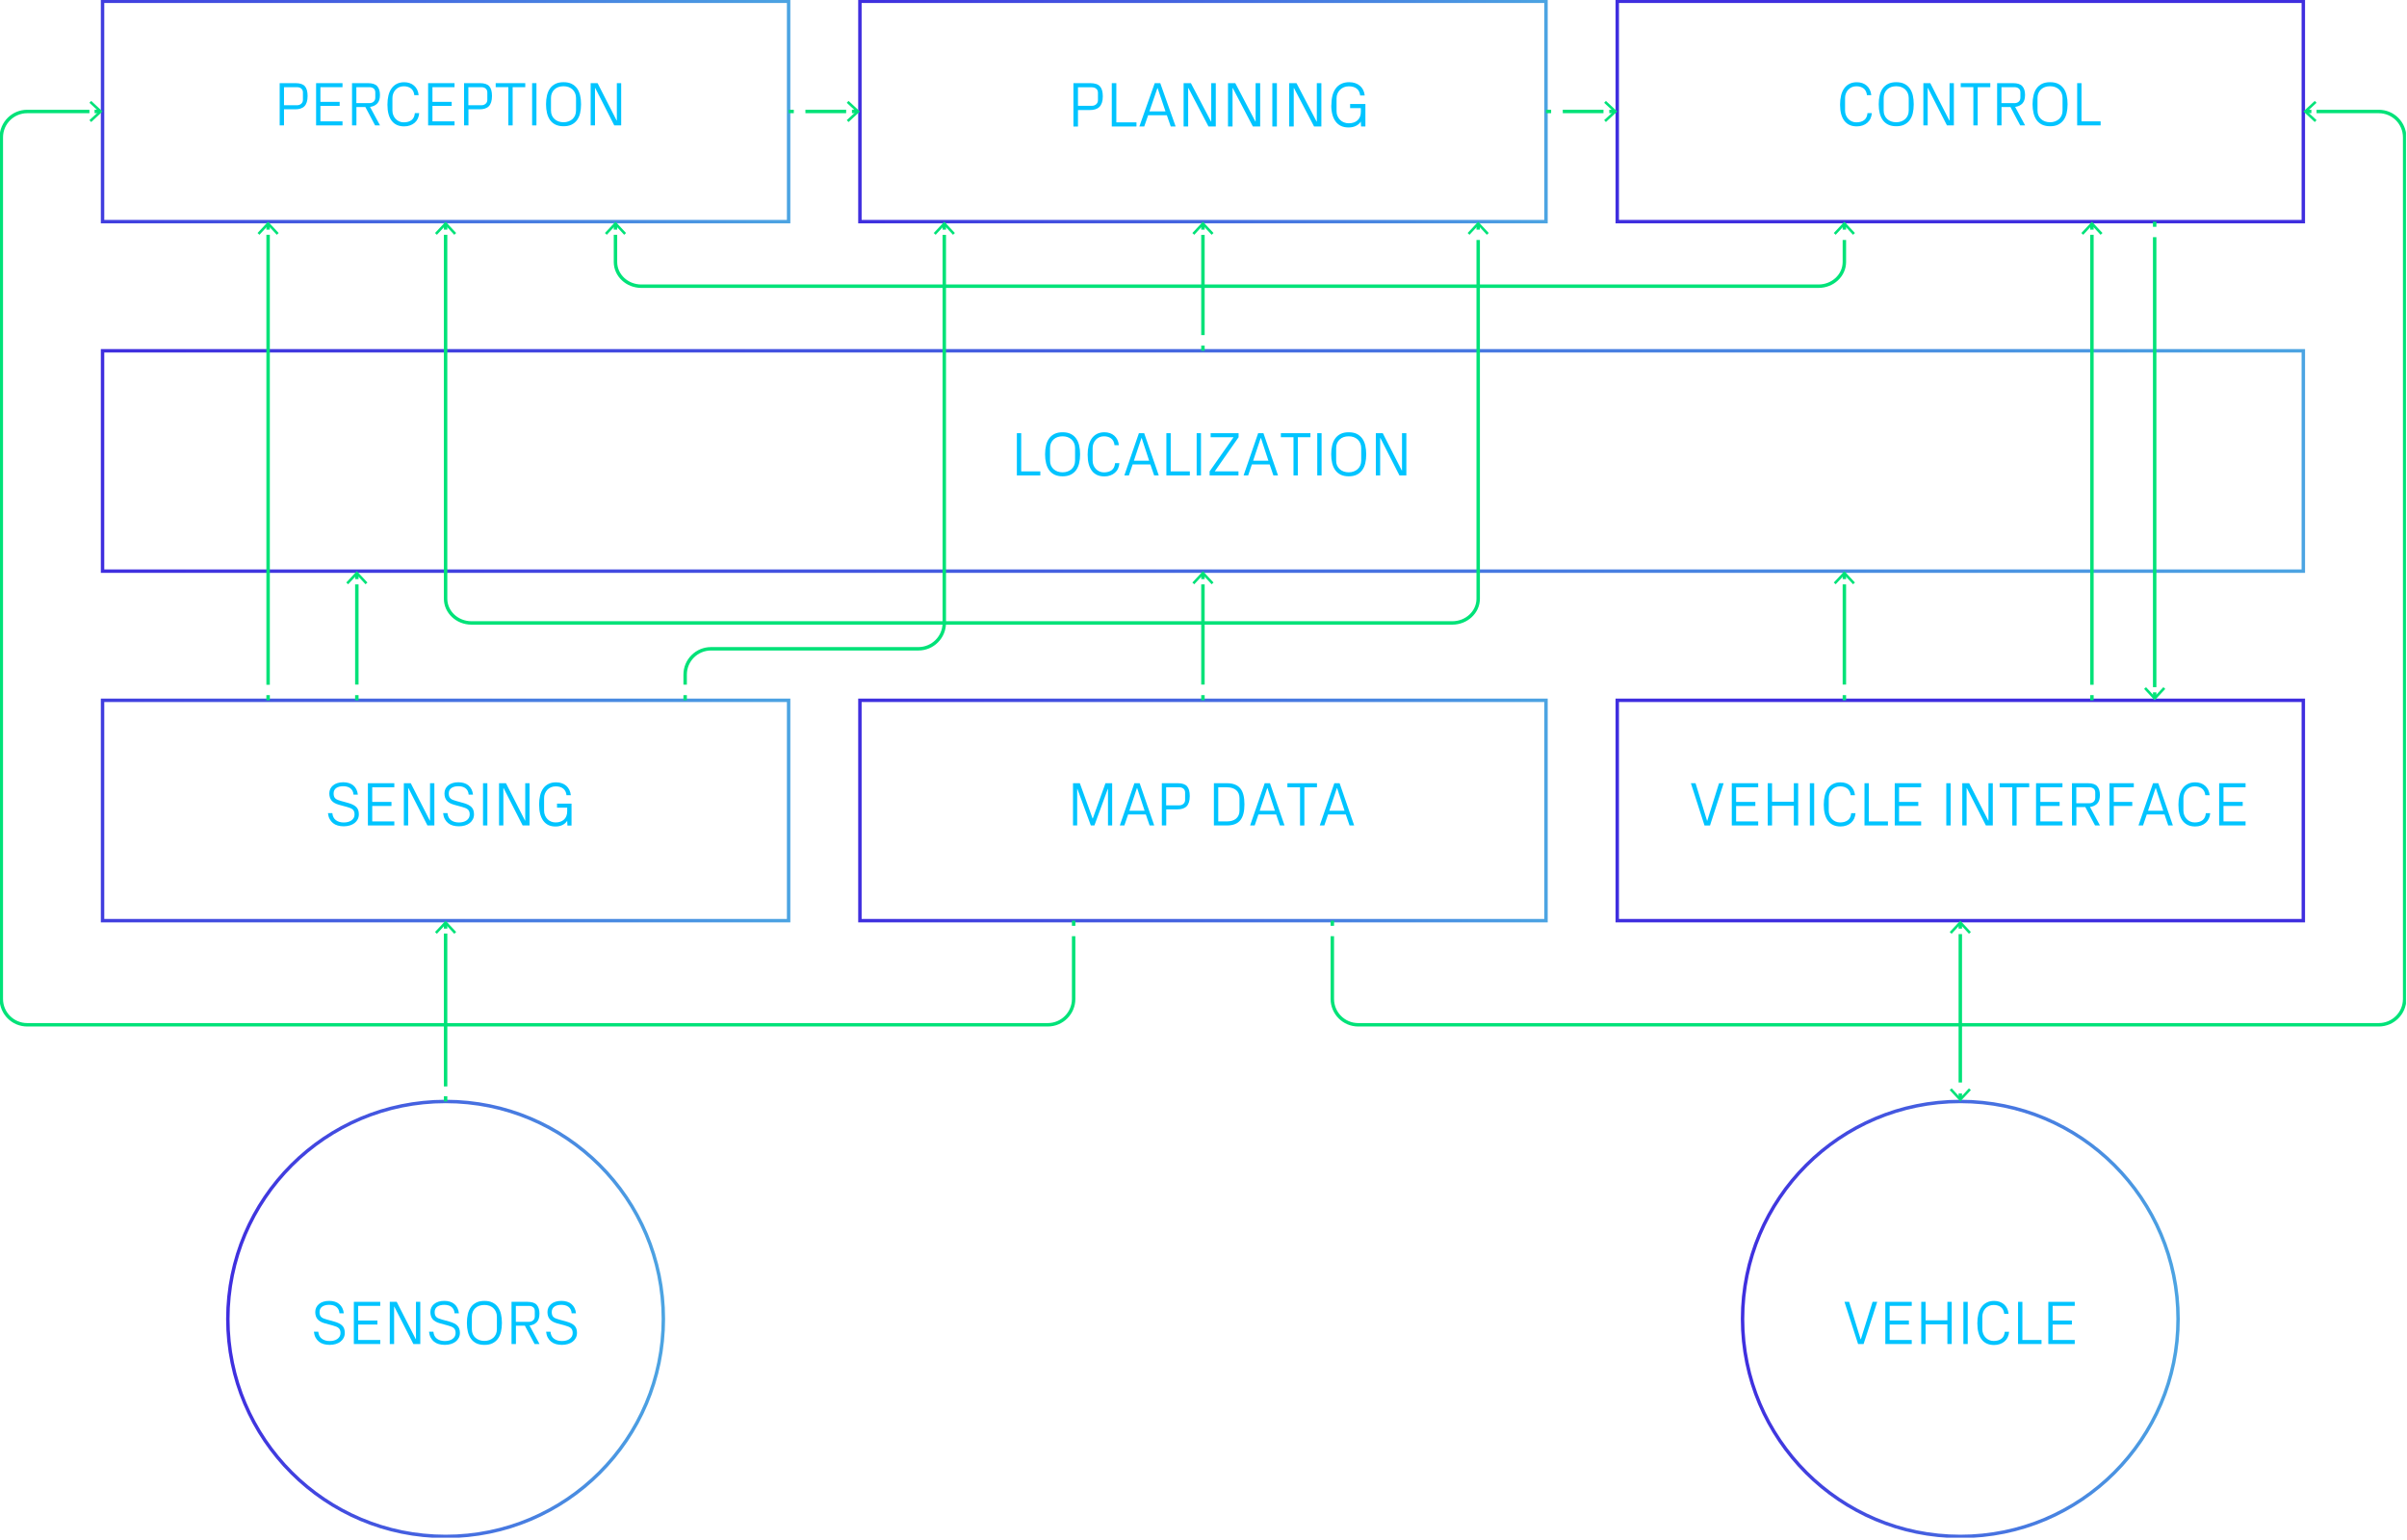 <?xml version="1.0" encoding="UTF-8"?>
<svg xmlns="http://www.w3.org/2000/svg" width="553" height="354" viewBox="0 0 553 354" fill="none">
  <g clip-path="url(#clip0_2463_3996)">
    <path d="M529.181 80.618H23.56V131.261H529.181V80.618Z" stroke="url(#paint0_linear_2463_3996)" stroke-width="0.79" stroke-miterlimit="10"></path>
    <path d="M529.181 160.943H371.56V211.585H529.181V160.943Z" stroke="url(#paint1_linear_2463_3996)" stroke-width="0.79" stroke-miterlimit="10"></path>
    <path d="M355.185 160.943H197.563V211.585H355.185V160.943Z" stroke="url(#paint2_linear_2463_3996)" stroke-width="0.79" stroke-miterlimit="10"></path>
    <path d="M181.181 160.943H23.56V211.585H181.181V160.943Z" stroke="url(#paint3_linear_2463_3996)" stroke-width="0.79" stroke-miterlimit="10"></path>
    <path d="M529.181 0.294H371.56V50.936H529.181V0.294Z" stroke="url(#paint4_linear_2463_3996)" stroke-width="0.79" stroke-miterlimit="10"></path>
    <path d="M355.185 0.294H197.563V50.936H355.185V0.294Z" stroke="url(#paint5_linear_2463_3996)" stroke-width="0.79" stroke-miterlimit="10"></path>
    <path d="M181.181 0.294H23.56V50.936H181.181V0.294Z" stroke="url(#paint6_linear_2463_3996)" stroke-width="0.79" stroke-miterlimit="10"></path>
    <path d="M72.127 306.054H73.123C73.198 306.785 73.469 307.327 73.952 307.674C74.434 308.02 75.022 308.193 75.739 308.193C76.093 308.193 76.417 308.156 76.726 308.073C77.035 307.99 77.299 307.87 77.518 307.711C77.737 307.553 77.91 307.365 78.038 307.131C78.166 306.898 78.227 306.642 78.227 306.356C78.227 306.085 78.189 305.851 78.114 305.663C78.038 305.474 77.925 305.316 77.782 305.196C77.638 305.075 77.458 304.97 77.254 304.887C77.05 304.804 76.817 304.729 76.56 304.654L74.638 304.126C73.861 303.908 73.296 303.592 72.949 303.17C72.602 302.748 72.429 302.198 72.429 301.513C72.429 301.151 72.504 300.812 72.648 300.504C72.791 300.187 73.01 299.924 73.281 299.69C73.552 299.457 73.891 299.283 74.291 299.155C74.691 299.027 75.135 298.967 75.633 298.967C76.1 298.967 76.523 299.027 76.915 299.148C77.307 299.268 77.646 299.442 77.94 299.69C78.227 299.931 78.468 300.232 78.641 300.586C78.815 300.94 78.935 301.355 78.988 301.814H77.993C77.963 301.46 77.88 301.159 77.744 300.91C77.608 300.662 77.427 300.458 77.216 300.308C77.005 300.157 76.756 300.044 76.485 299.976C76.214 299.909 75.927 299.871 75.633 299.871C74.962 299.871 74.419 300.014 74.02 300.293C73.62 300.579 73.417 300.993 73.417 301.543C73.417 301.837 73.454 302.085 73.537 302.274C73.62 302.462 73.733 302.62 73.884 302.74C74.035 302.861 74.216 302.959 74.427 303.034C74.638 303.11 74.879 303.192 75.143 303.268L76.749 303.712C77.601 303.946 78.227 304.254 78.619 304.646C79.018 305.038 79.214 305.595 79.214 306.31C79.214 306.74 79.124 307.124 78.95 307.463C78.777 307.802 78.536 308.095 78.234 308.329C77.933 308.562 77.563 308.751 77.133 308.879C76.704 309.007 76.244 309.075 75.754 309.075C75.264 309.075 74.781 309.014 74.367 308.894C73.944 308.773 73.582 308.593 73.266 308.336C72.949 308.08 72.693 307.764 72.497 307.387C72.293 307.011 72.173 306.559 72.112 306.032L72.127 306.054Z" fill="#00C4FF"></path>
    <path d="M81.295 308.879V299.186H87.364V300.112H82.29V303.479H86.708V304.405H82.29V307.952H87.364V308.879H81.295Z" fill="#00C4FF"></path>
    <path d="M89.551 308.879V299.186H91.141L95.514 307.749H95.567V299.186H96.562V308.879H94.971L90.599 300.3H90.546V308.879H89.551Z" fill="#00C4FF"></path>
    <path d="M98.575 306.054H99.57C99.645 306.785 99.917 307.327 100.399 307.674C100.882 308.02 101.47 308.193 102.186 308.193C102.54 308.193 102.864 308.156 103.174 308.073C103.483 307.99 103.747 307.87 103.965 307.711C104.184 307.553 104.357 307.365 104.485 307.131C104.614 306.898 104.674 306.642 104.674 306.356C104.674 306.085 104.636 305.851 104.561 305.663C104.485 305.474 104.372 305.316 104.229 305.196C104.086 305.075 103.905 304.97 103.701 304.887C103.498 304.804 103.264 304.729 103.008 304.654L101.085 304.126C100.309 303.908 99.743 303.592 99.396 303.17C99.05 302.748 98.876 302.198 98.876 301.513C98.876 301.151 98.952 300.812 99.095 300.504C99.238 300.187 99.457 299.924 99.728 299.69C100 299.457 100.339 299.283 100.738 299.155C101.138 299.027 101.583 298.967 102.08 298.967C102.548 298.967 102.97 299.027 103.362 299.148C103.754 299.268 104.093 299.442 104.387 299.69C104.674 299.931 104.915 300.232 105.088 300.586C105.262 300.94 105.383 301.355 105.435 301.814H104.44C104.41 301.46 104.327 301.159 104.191 300.91C104.056 300.662 103.875 300.458 103.664 300.308C103.452 300.157 103.204 300.044 102.932 299.976C102.661 299.909 102.374 299.871 102.08 299.871C101.409 299.871 100.867 300.014 100.467 300.293C100.067 300.579 99.864 300.993 99.864 301.543C99.864 301.837 99.901 302.085 99.984 302.274C100.067 302.462 100.18 302.62 100.331 302.74C100.482 302.861 100.663 302.959 100.874 303.034C101.085 303.11 101.326 303.192 101.59 303.268L103.196 303.712C104.048 303.946 104.674 304.254 105.066 304.646C105.465 305.038 105.661 305.595 105.661 306.31C105.661 306.74 105.571 307.124 105.398 307.463C105.224 307.802 104.983 308.095 104.681 308.329C104.38 308.562 104.01 308.751 103.581 308.879C103.151 309.007 102.691 309.075 102.201 309.075C101.711 309.075 101.228 309.014 100.814 308.894C100.392 308.773 100.03 308.593 99.713 308.336C99.396 308.08 99.14 307.764 98.944 307.387C98.74 307.011 98.62 306.559 98.56 306.032L98.575 306.054Z" fill="#00C4FF"></path>
    <path d="M107.268 304.036C107.268 303.283 107.343 302.597 107.494 301.98C107.645 301.362 107.878 300.827 108.202 300.383C108.527 299.939 108.941 299.592 109.446 299.344C109.952 299.095 110.57 298.975 111.293 298.975C112.017 298.975 112.635 299.095 113.141 299.344C113.646 299.592 114.06 299.939 114.385 300.383C114.709 300.827 114.942 301.362 115.093 301.98C115.236 302.597 115.312 303.283 115.312 304.036C115.312 304.789 115.236 305.474 115.093 306.085C114.95 306.702 114.709 307.229 114.385 307.674C114.06 308.118 113.646 308.465 113.133 308.713C112.628 308.962 112.01 309.082 111.293 309.082C110.577 309.082 109.952 308.954 109.446 308.713C108.941 308.465 108.519 308.118 108.202 307.674C107.886 307.229 107.645 306.695 107.494 306.077C107.343 305.459 107.268 304.774 107.268 304.028V304.036ZM108.406 305.474C108.406 305.889 108.474 306.265 108.617 306.589C108.76 306.913 108.956 307.199 109.22 307.433C109.477 307.666 109.786 307.847 110.132 307.975C110.487 308.103 110.871 308.163 111.286 308.163C111.701 308.163 112.078 308.103 112.424 307.975C112.771 307.847 113.08 307.674 113.337 307.44C113.593 307.207 113.796 306.928 113.94 306.597C114.083 306.265 114.158 305.889 114.158 305.474V302.597C114.158 302.191 114.083 301.822 113.94 301.483C113.796 301.151 113.593 300.865 113.337 300.624C113.08 300.391 112.771 300.21 112.424 300.082C112.07 299.961 111.693 299.901 111.286 299.901C110.879 299.901 110.479 299.961 110.132 300.082C109.786 300.202 109.477 300.383 109.22 300.624C108.964 300.858 108.76 301.144 108.617 301.483C108.474 301.814 108.406 302.191 108.406 302.597V305.474Z" fill="#00C4FF"></path>
    <path d="M117.521 308.879V299.186H121.185C122.195 299.186 122.903 299.419 123.318 299.894C123.733 300.368 123.936 301.031 123.936 301.897C123.936 302.763 123.733 303.418 123.326 303.848C122.919 304.277 122.361 304.541 121.659 304.638L123.951 308.879H122.821L120.581 304.661H118.531V308.879H117.536H117.521ZM118.516 303.78H121.509C121.908 303.78 122.232 303.667 122.489 303.441C122.745 303.215 122.866 302.899 122.866 302.499V301.325C122.866 300.925 122.738 300.624 122.489 300.421C122.232 300.217 121.908 300.119 121.509 300.119H118.516V303.787V303.78Z" fill="#00C4FF"></path>
    <path d="M125.474 306.054H126.469C126.545 306.785 126.816 307.327 127.299 307.674C127.781 308.02 128.369 308.193 129.085 308.193C129.44 308.193 129.764 308.156 130.073 308.073C130.382 307.99 130.646 307.87 130.865 307.711C131.083 307.553 131.257 307.365 131.385 307.131C131.513 306.898 131.573 306.642 131.573 306.356C131.573 306.085 131.536 305.851 131.46 305.663C131.385 305.474 131.272 305.316 131.128 305.196C130.985 305.075 130.804 304.97 130.601 304.887C130.397 304.804 130.163 304.729 129.907 304.654L127.985 304.126C127.208 303.908 126.643 303.592 126.296 303.17C125.949 302.748 125.776 302.198 125.776 301.513C125.776 301.151 125.851 300.812 125.994 300.504C126.138 300.187 126.356 299.924 126.628 299.69C126.899 299.457 127.238 299.283 127.638 299.155C128.037 299.027 128.482 298.967 128.98 298.967C129.447 298.967 129.869 299.027 130.261 299.148C130.653 299.268 130.993 299.442 131.287 299.69C131.573 299.931 131.814 300.232 131.988 300.586C132.161 300.94 132.282 301.355 132.335 301.814H131.34C131.309 301.46 131.226 301.159 131.091 300.91C130.955 300.662 130.774 300.458 130.563 300.308C130.352 300.157 130.103 300.044 129.832 299.976C129.56 299.909 129.274 299.871 128.98 299.871C128.309 299.871 127.766 300.014 127.366 300.293C126.967 300.579 126.763 300.993 126.763 301.543C126.763 301.837 126.801 302.085 126.884 302.274C126.967 302.462 127.08 302.62 127.231 302.74C127.381 302.861 127.562 302.959 127.773 303.034C127.985 303.11 128.226 303.192 128.49 303.268L130.096 303.712C130.947 303.946 131.573 304.254 131.965 304.646C132.365 305.038 132.561 305.595 132.561 306.31C132.561 306.74 132.47 307.124 132.297 307.463C132.124 307.802 131.882 308.095 131.581 308.329C131.279 308.562 130.91 308.751 130.48 308.879C130.05 309.007 129.59 309.075 129.1 309.075C128.61 309.075 128.128 309.014 127.713 308.894C127.291 308.773 126.929 308.593 126.612 308.336C126.296 308.08 126.039 307.764 125.843 307.387C125.64 307.011 125.519 306.559 125.459 306.032L125.474 306.054Z" fill="#00C4FF"></path>
    <path d="M102.375 353.097C130.005 353.097 152.404 330.72 152.404 303.117C152.404 275.514 130.005 253.137 102.375 253.137C74.744 253.137 52.345 275.514 52.345 303.117C52.345 330.72 74.744 353.097 102.375 353.097Z" stroke="url(#paint7_linear_2463_3996)" stroke-width="0.79" stroke-miterlimit="10"></path>
    <path d="M423.769 299.186H424.832L427.463 307.764H427.531L430.223 299.186H431.286L428.157 308.879H426.89L423.762 299.186H423.769Z" fill="#00C4FF"></path>
    <path d="M433.148 308.879V299.186H439.217V300.112H434.144V303.479H438.562V304.405H434.144V307.952H439.217V308.879H433.148Z" fill="#00C4FF"></path>
    <path d="M441.403 308.879V299.186H442.398V303.433H447.405V299.186H448.4V308.879H447.405V304.367H442.398V308.879H441.403Z" fill="#00C4FF"></path>
    <path d="M451.084 308.879V299.186H452.079V308.879H451.084Z" fill="#00C4FF"></path>
    <path d="M454.288 304.119C454.288 303.358 454.363 302.665 454.514 302.033C454.665 301.4 454.899 300.858 455.223 300.406C455.54 299.954 455.939 299.6 456.429 299.351C456.919 299.103 457.485 298.975 458.141 298.975C458.585 298.975 459 299.042 459.385 299.17C459.769 299.299 460.108 299.494 460.402 299.75C460.696 300.006 460.938 300.315 461.119 300.684C461.299 301.046 461.413 301.468 461.458 301.935H460.463C460.425 301.581 460.334 301.272 460.199 301.016C460.063 300.752 459.882 300.541 459.671 300.383C459.46 300.225 459.211 300.104 458.94 300.022C458.661 299.939 458.367 299.901 458.043 299.901C457.651 299.901 457.296 299.969 456.98 300.112C456.663 300.255 456.391 300.443 456.158 300.692C455.932 300.933 455.751 301.219 455.623 301.558C455.494 301.889 455.434 302.243 455.434 302.612V305.459C455.434 305.851 455.502 306.213 455.638 306.544C455.773 306.875 455.962 307.169 456.195 307.41C456.429 307.651 456.701 307.839 457.017 307.975C457.334 308.111 457.666 308.178 458.02 308.178C458.759 308.178 459.362 308.013 459.807 307.674C460.259 307.342 460.515 306.8 460.591 306.062H461.586C461.548 306.514 461.443 306.936 461.269 307.312C461.096 307.689 460.855 308.005 460.553 308.269C460.252 308.532 459.897 308.736 459.49 308.879C459.083 309.029 458.631 309.105 458.141 309.105C456.889 309.105 455.932 308.683 455.276 307.832C454.62 306.981 454.288 305.753 454.288 304.126V304.119Z" fill="#00C4FF"></path>
    <path d="M463.644 308.879V299.186H464.639V307.952H469.034V308.879H463.644Z" fill="#00C4FF"></path>
    <path d="M470.595 308.879V299.186H476.664V300.112H471.59V303.479H476.008V304.405H471.59V307.952H476.664V308.879H470.595Z" fill="#00C4FF"></path>
    <path d="M450.375 353.097C478.005 353.097 500.404 330.72 500.404 303.117C500.404 275.514 478.005 253.137 450.375 253.137C422.744 253.137 400.345 275.514 400.345 303.117C400.345 330.72 422.744 353.097 450.375 353.097Z" stroke="url(#paint8_linear_2463_3996)" stroke-width="0.79" stroke-miterlimit="10"></path>
    <path d="M102.375 253.13V251.947" stroke="#00E278" stroke-width="0.79" stroke-miterlimit="10"></path>
    <path d="M102.375 249.68V214.545" stroke="#00E278" stroke-width="0.79" stroke-miterlimit="10"></path>
    <path d="M102.375 213.416V212.226" stroke="#00E278" stroke-width="0.79" stroke-miterlimit="10"></path>
    <path d="M104.802 214.191L104.365 214.598L102.375 212.452L100.377 214.598L99.939 214.191L102.375 211.585L104.802 214.191Z" fill="#00E278"></path>
    <path d="M450.375 252.49V251.3" stroke="#00E278" stroke-width="0.79" stroke-miterlimit="10"></path>
    <path d="M450.375 248.777V214.673" stroke="#00E278" stroke-width="0.79" stroke-miterlimit="10"></path>
    <path d="M450.375 213.416V212.226" stroke="#00E278" stroke-width="0.79" stroke-miterlimit="10"></path>
    <path d="M452.802 250.524L452.365 250.117L450.375 252.264L448.377 250.117L447.939 250.524L450.375 253.13L452.802 250.524Z" fill="#00E278"></path>
    <path d="M452.802 214.191L452.365 214.598L450.375 212.452L448.377 214.598L447.939 214.191L450.375 211.585L452.802 214.191Z" fill="#00E278"></path>
    <path d="M61.596 160.943V159.753" stroke="#00E278" stroke-width="0.79" stroke-miterlimit="10"></path>
    <path d="M61.596 157.373V53.956" stroke="#00E278" stroke-width="0.79" stroke-miterlimit="10"></path>
    <path d="M61.596 52.774V51.584" stroke="#00E278" stroke-width="0.79" stroke-miterlimit="10"></path>
    <path d="M64.023 53.55L63.593 53.956L61.596 51.81L59.605 53.956L59.168 53.55L61.596 50.944L64.023 53.55Z" fill="#00E278"></path>
    <path d="M181.182 25.615H182.373" stroke="#00E278" stroke-width="0.79" stroke-miterlimit="10"></path>
    <path d="M185.042 25.615H194.398" stroke="#00E278" stroke-width="0.79" stroke-miterlimit="10"></path>
    <path d="M195.732 25.615H196.916" stroke="#00E278" stroke-width="0.79" stroke-miterlimit="10"></path>
    <path d="M194.948 28.048L194.541 27.611L196.69 25.622L194.541 23.627L194.948 23.19L197.564 25.622L194.948 28.048Z" fill="#00E278"></path>
    <path d="M355.178 25.615H356.369" stroke="#00E278" stroke-width="0.79" stroke-miterlimit="10"></path>
    <path d="M359.045 25.615H368.393" stroke="#00E278" stroke-width="0.79" stroke-miterlimit="10"></path>
    <path d="M369.729 25.615H370.92" stroke="#00E278" stroke-width="0.79" stroke-miterlimit="10"></path>
    <path d="M368.952 28.048L368.545 27.611L370.694 25.622L368.545 23.627L368.952 23.19L371.561 25.622L368.952 28.048Z" fill="#00E278"></path>
    <path d="M276.371 80.618V79.428" stroke="#00E278" stroke-width="0.79" stroke-miterlimit="10"></path>
    <path d="M276.371 77.011V53.979" stroke="#00E278" stroke-width="0.79" stroke-miterlimit="10"></path>
    <path d="M276.371 52.774V51.584" stroke="#00E278" stroke-width="0.79" stroke-miterlimit="10"></path>
    <path d="M278.799 53.55L278.369 53.956L276.371 51.81L274.381 53.956L273.943 53.55L276.371 50.944L278.799 53.55Z" fill="#00E278"></path>
    <path d="M276.371 160.943V159.753" stroke="#00E278" stroke-width="0.79" stroke-miterlimit="10"></path>
    <path d="M276.371 157.328V134.304" stroke="#00E278" stroke-width="0.79" stroke-miterlimit="10"></path>
    <path d="M276.371 133.091V131.909" stroke="#00E278" stroke-width="0.79" stroke-miterlimit="10"></path>
    <path d="M278.799 133.874L278.369 134.274L276.371 132.135L274.381 134.274L273.943 133.874L276.371 131.261L278.799 133.874Z" fill="#00E278"></path>
    <path d="M81.981 160.943V159.753" stroke="#00E278" stroke-width="0.79" stroke-miterlimit="10"></path>
    <path d="M81.981 157.328V134.304" stroke="#00E278" stroke-width="0.79" stroke-miterlimit="10"></path>
    <path d="M81.981 133.091V131.909" stroke="#00E278" stroke-width="0.79" stroke-miterlimit="10"></path>
    <path d="M84.416 133.874L83.979 134.274L81.981 132.135L79.991 134.274L79.554 133.874L81.981 131.261L84.416 133.874Z" fill="#00E278"></path>
    <path d="M423.738 160.943V159.753" stroke="#00E278" stroke-width="0.79" stroke-miterlimit="10"></path>
    <path d="M423.738 157.328V134.304" stroke="#00E278" stroke-width="0.79" stroke-miterlimit="10"></path>
    <path d="M423.738 133.091V131.909" stroke="#00E278" stroke-width="0.79" stroke-miterlimit="10"></path>
    <path d="M426.166 133.874L425.736 134.274L423.738 132.135L421.74 134.274L421.311 133.874L423.738 131.261L426.166 133.874Z" fill="#00E278"></path>
    <path d="M480.614 160.943V159.753" stroke="#00E278" stroke-width="0.79" stroke-miterlimit="10"></path>
    <path d="M480.614 157.373V53.956" stroke="#00E278" stroke-width="0.79" stroke-miterlimit="10"></path>
    <path d="M480.614 52.774V51.584" stroke="#00E278" stroke-width="0.79" stroke-miterlimit="10"></path>
    <path d="M483.041 53.55L482.604 53.956L480.614 51.81L478.616 53.956L478.179 53.55L480.614 50.944L483.041 53.55Z" fill="#00E278"></path>
    <path d="M495.029 50.944V52.126" stroke="#00E278" stroke-width="0.79" stroke-miterlimit="10"></path>
    <path d="M495.029 54.506V157.923" stroke="#00E278" stroke-width="0.79" stroke-miterlimit="10"></path>
    <path d="M495.029 159.113V160.295" stroke="#00E278" stroke-width="0.79" stroke-miterlimit="10"></path>
    <path d="M492.602 158.329L493.039 157.923L495.029 160.069L497.027 157.923L497.464 158.329L495.029 160.943L492.602 158.329Z" fill="#00E278"></path>
    <path d="M157.41 160.943V159.753" stroke="#00E278" stroke-width="0.79" stroke-miterlimit="10"></path>
    <path d="M157.41 157.343V155.038C157.41 151.762 160.071 149.103 163.351 149.103H211.006C214.286 149.103 216.947 146.445 216.947 143.168V53.979" stroke="#00E278" stroke-width="0.79" stroke-miterlimit="10"></path>
    <path d="M216.954 52.774V51.584" stroke="#00E278" stroke-width="0.79" stroke-miterlimit="10"></path>
    <path d="M219.382 53.55L218.952 53.956L216.954 51.81L214.964 53.956L214.526 53.55L216.954 50.944L219.382 53.55Z" fill="#00E278"></path>
    <path d="M246.666 211.585V212.768" stroke="#00E278" stroke-width="0.79" stroke-miterlimit="10"></path>
    <path d="M246.666 215.148V229.578C246.666 232.855 244.005 235.513 240.725 235.513H6.243C2.963 235.513 0.302 232.855 0.302 229.578V31.557C0.302 28.281 2.963 25.622 6.243 25.622H20.544" stroke="#00E278" stroke-width="0.79" stroke-miterlimit="10"></path>
    <path d="M21.729 25.615H22.92" stroke="#00E278" stroke-width="0.79" stroke-miterlimit="10"></path>
    <path d="M20.951 28.048L20.544 27.611L22.693 25.622L20.544 23.627L20.951 23.19L23.56 25.622L20.951 28.048Z" fill="#00E278"></path>
    <path d="M306.098 211.585V212.768" stroke="#00E278" stroke-width="0.79" stroke-miterlimit="10"></path>
    <path d="M306.098 215.148V229.579C306.098 232.855 308.759 235.513 312.039 235.513H546.521C549.801 235.513 552.462 232.855 552.462 229.579V31.558C552.462 28.281 549.801 25.623 546.521 25.623H532.22" stroke="#00E278" stroke-width="0.79" stroke-miterlimit="10"></path>
    <path d="M531.028 25.615H529.845" stroke="#00E278" stroke-width="0.79" stroke-miterlimit="10"></path>
    <path d="M531.812 23.19L532.219 23.627L530.071 25.615L532.219 27.611L531.812 28.048L529.196 25.615L531.812 23.19Z" fill="#00E278"></path>
    <path d="M339.609 51.584V52.774" stroke="#00E278" stroke-width="0.79" stroke-miterlimit="10"></path>
    <path d="M339.61 55.154V137.595C339.61 140.668 336.948 143.161 333.669 143.161H108.316C105.036 143.161 102.375 140.668 102.375 137.595V53.956" stroke="#00E278" stroke-width="0.79" stroke-miterlimit="10"></path>
    <path d="M102.375 52.774V51.584" stroke="#00E278" stroke-width="0.79" stroke-miterlimit="10"></path>
    <path d="M337.182 53.55L337.611 53.956L339.609 51.81L341.6 53.956L342.037 53.55L339.609 50.944L337.182 53.55Z" fill="#00E278"></path>
    <path d="M104.802 53.55L104.365 53.956L102.375 51.81L100.377 53.956L99.939 53.55L102.375 50.944L104.802 53.55Z" fill="#00E278"></path>
    <path d="M423.738 51.584V52.774" stroke="#00E278" stroke-width="0.79" stroke-miterlimit="10"></path>
    <path d="M423.738 55.154V60.208C423.738 63.281 421.077 65.773 417.797 65.773H147.345C144.066 65.773 141.404 63.281 141.404 60.208V53.956" stroke="#00E278" stroke-width="0.79" stroke-miterlimit="10"></path>
    <path d="M141.404 52.774V51.584" stroke="#00E278" stroke-width="0.79" stroke-miterlimit="10"></path>
    <path d="M421.311 53.55L421.74 53.956L423.738 51.81L425.728 53.956L426.166 53.55L423.738 50.944L421.311 53.55Z" fill="#00E278"></path>
    <path d="M143.832 53.55L143.402 53.956L141.404 51.81L139.414 53.956L138.977 53.55L141.404 50.944L143.832 53.55Z" fill="#00E278"></path>
  </g>
  <g clip-path="url(#clip1_2463_3996)">
    <path d="M233.621 109.261V99.553H234.616V108.333H239.012V109.261H233.621Z" fill="#00C4FF"></path>
    <path d="M240.104 104.411C240.104 103.656 240.18 102.97 240.331 102.351C240.481 101.733 240.715 101.197 241.039 100.752C241.364 100.307 241.778 99.96 242.283 99.711C242.788 99.462 243.407 99.342 244.13 99.342C244.854 99.342 245.472 99.462 245.978 99.711C246.483 99.96 246.897 100.307 247.222 100.752C247.546 101.197 247.779 101.733 247.93 102.351C248.073 102.97 248.149 103.656 248.149 104.411C248.149 105.165 248.073 105.852 247.93 106.463C247.787 107.081 247.546 107.609 247.222 108.054C246.897 108.499 246.483 108.846 245.97 109.095C245.465 109.344 244.847 109.465 244.13 109.465C243.414 109.465 242.788 109.337 242.283 109.095C241.778 108.846 241.356 108.499 241.039 108.054C240.723 107.609 240.481 107.074 240.331 106.455C240.18 105.837 240.104 105.15 240.104 104.403V104.411ZM241.243 105.852C241.243 106.267 241.311 106.644 241.454 106.968C241.597 107.292 241.793 107.579 242.057 107.813C242.313 108.047 242.623 108.228 242.969 108.356C243.324 108.484 243.708 108.545 244.123 108.545C244.538 108.545 244.915 108.484 245.261 108.356C245.608 108.228 245.917 108.054 246.174 107.82C246.43 107.587 246.633 107.308 246.777 106.976C246.92 106.644 246.995 106.267 246.995 105.852V102.97C246.995 102.563 246.92 102.193 246.777 101.854C246.633 101.522 246.43 101.235 246.174 100.994C245.917 100.76 245.608 100.579 245.261 100.451C244.907 100.33 244.53 100.269 244.123 100.269C243.716 100.269 243.316 100.33 242.969 100.451C242.623 100.571 242.313 100.752 242.057 100.994C241.801 101.227 241.597 101.514 241.454 101.854C241.311 102.186 241.243 102.563 241.243 102.97V105.852Z" fill="#00C4FF"></path>
    <path d="M249.883 104.494C249.883 103.732 249.958 103.038 250.109 102.404C250.26 101.771 250.493 101.227 250.818 100.775C251.134 100.322 251.534 99.968 252.024 99.719C252.514 99.47 253.079 99.342 253.735 99.342C254.18 99.342 254.595 99.409 254.979 99.538C255.364 99.666 255.703 99.862 255.997 100.119C256.291 100.375 256.532 100.684 256.713 101.054C256.894 101.416 257.007 101.839 257.053 102.306H256.057C256.02 101.952 255.929 101.642 255.794 101.386C255.658 101.122 255.477 100.911 255.266 100.752C255.055 100.594 254.806 100.473 254.535 100.39C254.256 100.307 253.962 100.269 253.637 100.269C253.245 100.269 252.891 100.337 252.574 100.481C252.258 100.624 251.986 100.813 251.753 101.062C251.526 101.303 251.345 101.59 251.217 101.929C251.089 102.261 251.029 102.615 251.029 102.985V105.837C251.029 106.229 251.097 106.591 251.232 106.923C251.368 107.255 251.557 107.549 251.79 107.79C252.024 108.032 252.295 108.22 252.612 108.356C252.929 108.492 253.26 108.56 253.615 108.56C254.354 108.56 254.957 108.394 255.402 108.054C255.854 107.722 256.11 107.179 256.186 106.44H257.181C257.143 106.893 257.038 107.315 256.864 107.692C256.691 108.069 256.449 108.386 256.148 108.65C255.846 108.914 255.492 109.118 255.085 109.261C254.678 109.412 254.225 109.488 253.735 109.488C252.484 109.488 251.526 109.065 250.87 108.213C250.215 107.36 249.883 106.131 249.883 104.501V104.494Z" fill="#00C4FF"></path>
    <path d="M258.312 109.261L261.66 99.553H262.873L266.221 109.261H265.158L264.298 106.742H260.22L259.36 109.261H258.305H258.312ZM260.506 105.882H264.012L262.3 100.669H262.248L260.506 105.882Z" fill="#00C4FF"></path>
    <path d="M267.97 109.261V99.553H268.965V108.333H273.36V109.261H267.97Z" fill="#00C4FF"></path>
    <path d="M274.929 109.261V99.553H275.924V109.261H274.929Z" fill="#00C4FF"></path>
    <path d="M277.906 109.261V108.333L283.402 100.481H278.14V99.553H284.563V100.481L279.082 108.333H284.533V109.261H277.914H277.906Z" fill="#00C4FF"></path>
    <path d="M285.71 109.261L289.057 99.553H290.271L293.618 109.261H292.555L291.696 106.742H287.617L286.758 109.261H285.702H285.71ZM287.904 105.882H291.409L289.698 100.669H289.645L287.904 105.882Z" fill="#00C4FF"></path>
    <path d="M294.274 100.481V99.553H301.067V100.481H298.172V109.261H297.177V100.481H294.282H294.274Z" fill="#00C4FF"></path>
    <path d="M302.635 109.261V99.553H303.63V109.261H302.635Z" fill="#00C4FF"></path>
    <path d="M305.839 104.411C305.839 103.656 305.914 102.97 306.065 102.351C306.216 101.733 306.45 101.197 306.774 100.752C307.098 100.307 307.513 99.96 308.018 99.711C308.523 99.462 309.141 99.342 309.865 99.342C310.589 99.342 311.207 99.462 311.712 99.711C312.217 99.96 312.632 100.307 312.956 100.752C313.28 101.197 313.514 101.733 313.665 102.351C313.808 102.97 313.883 103.656 313.883 104.411C313.883 105.165 313.808 105.852 313.665 106.463C313.521 107.081 313.28 107.609 312.956 108.054C312.632 108.499 312.217 108.846 311.704 109.095C311.199 109.344 310.581 109.465 309.865 109.465C309.149 109.465 308.523 109.337 308.018 109.095C307.513 108.846 307.09 108.499 306.774 108.054C306.457 107.609 306.216 107.074 306.065 106.455C305.914 105.837 305.839 105.15 305.839 104.403V104.411ZM306.977 105.852C306.977 106.267 307.045 106.644 307.188 106.968C307.332 107.292 307.528 107.579 307.792 107.813C308.048 108.047 308.357 108.228 308.704 108.356C309.058 108.484 309.443 108.545 309.857 108.545C310.272 108.545 310.649 108.484 310.996 108.356C311.342 108.228 311.652 108.054 311.908 107.82C312.164 107.587 312.368 107.308 312.511 106.976C312.654 106.644 312.73 106.267 312.73 105.852V102.97C312.73 102.563 312.654 102.193 312.511 101.854C312.368 101.522 312.164 101.235 311.908 100.994C311.652 100.76 311.342 100.579 310.996 100.451C310.641 100.33 310.264 100.269 309.857 100.269C309.45 100.269 309.051 100.33 308.704 100.451C308.357 100.571 308.048 100.752 307.792 100.994C307.535 101.227 307.332 101.514 307.188 101.854C307.045 102.186 306.977 102.563 306.977 102.97V105.852Z" fill="#00C4FF"></path>
    <path d="M316.093 109.261V99.553H317.684L322.056 108.13H322.109V99.553H323.104V109.261H321.513L317.141 100.669H317.088V109.261H316.093Z" fill="#00C4FF"></path>
    <path d="M388.485 180.004H389.548L392.179 188.596H392.247L394.939 180.004H396.002L392.873 189.713H391.606L388.478 180.004H388.485Z" fill="#00C4FF"></path>
    <path d="M397.871 189.705V179.997H403.94V180.924H398.866V184.296H403.284V185.224H398.866V188.777H403.94V189.705H397.871Z" fill="#00C4FF"></path>
    <path d="M406.127 189.705V179.997H407.122V184.251H412.128V179.997H413.123V189.705H412.128V185.187H407.122V189.705H406.127Z" fill="#00C4FF"></path>
    <path d="M415.808 189.705V179.997H416.803V189.705H415.808Z" fill="#00C4FF"></path>
    <path d="M419.004 184.945C419.004 184.183 419.079 183.489 419.23 182.856C419.381 182.222 419.615 181.679 419.939 181.226C420.255 180.774 420.655 180.419 421.145 180.17C421.635 179.921 422.201 179.793 422.856 179.793C423.301 179.793 423.716 179.861 424.1 179.989C424.485 180.117 424.824 180.313 425.118 180.57C425.412 180.826 425.653 181.136 425.834 181.505C426.015 181.867 426.128 182.29 426.174 182.758H425.179C425.141 182.403 425.05 182.094 424.915 181.837C424.779 181.573 424.598 181.362 424.387 181.204C424.176 181.045 423.927 180.924 423.656 180.841C423.377 180.758 423.083 180.721 422.758 180.721C422.366 180.721 422.012 180.789 421.695 180.932C421.379 181.075 421.107 181.264 420.874 181.513C420.647 181.754 420.467 182.041 420.338 182.38C420.21 182.712 420.15 183.067 420.15 183.436V186.288C420.15 186.68 420.218 187.042 420.353 187.374C420.489 187.706 420.678 188 420.911 188.242C421.145 188.483 421.416 188.672 421.733 188.807C422.05 188.943 422.381 189.011 422.736 189.011C423.475 189.011 424.078 188.845 424.523 188.506C424.975 188.174 425.231 187.631 425.307 186.891H426.302C426.264 187.344 426.159 187.766 425.985 188.144C425.812 188.521 425.571 188.838 425.269 189.102C424.967 189.366 424.613 189.569 424.206 189.713C423.799 189.863 423.346 189.939 422.856 189.939C421.605 189.939 420.647 189.516 419.992 188.664C419.336 187.812 419.004 186.582 419.004 184.953V184.945Z" fill="#00C4FF"></path>
    <path d="M428.36 189.705V179.997H429.356V188.777H433.751V189.705H428.36Z" fill="#00C4FF"></path>
    <path d="M435.312 189.705V179.997H441.381V180.924H436.307V184.296H440.725V185.224H436.307V188.777H441.381V189.705H435.312Z" fill="#00C4FF"></path>
    <path d="M447.155 189.705V179.997H448.15V189.705H447.155Z" fill="#00C4FF"></path>
    <path d="M450.827 189.705V179.997H452.418L456.791 188.574H456.843V179.997H457.839V189.705H456.248L451.875 181.113H451.822V189.705H450.827Z" fill="#00C4FF"></path>
    <path d="M459.414 180.932V180.004H466.207V180.932H463.312V189.713H462.317V180.932H459.422H459.414Z" fill="#00C4FF"></path>
    <path d="M467.775 189.705V179.997H473.845V180.924H468.771V184.296H473.189V185.224H468.771V188.777H473.845V189.705H467.775Z" fill="#00C4FF"></path>
    <path d="M476.03 189.705V179.997H479.694C480.705 179.997 481.413 180.23 481.828 180.706C482.243 181.181 482.446 181.845 482.446 182.712C482.446 183.58 482.243 184.236 481.835 184.666C481.428 185.096 480.87 185.36 480.169 185.458L482.461 189.705H481.33L479.091 185.481H477.041V189.705H476.045H476.03ZM477.025 184.598H480.019C480.418 184.598 480.742 184.485 480.999 184.259C481.255 184.032 481.376 183.716 481.376 183.316V182.139C481.376 181.739 481.247 181.437 480.999 181.234C480.742 181.03 480.418 180.932 480.019 180.932H477.025V184.606V184.598Z" fill="#00C4FF"></path>
    <path d="M484.641 189.705V179.997H490.235V180.924H485.636V184.296H489.88V185.224H485.636V189.705H484.641Z" fill="#00C4FF"></path>
    <path d="M491.305 189.705L494.653 179.997H495.867L499.214 189.705H498.151L497.292 187.186H493.213L492.353 189.705H491.298H491.305ZM493.499 186.326H497.005L495.294 181.113H495.241L493.499 186.326Z" fill="#00C4FF"></path>
    <path d="M500.487 184.945C500.487 184.183 500.563 183.489 500.713 182.856C500.864 182.222 501.098 181.679 501.422 181.226C501.739 180.774 502.138 180.419 502.628 180.17C503.119 179.921 503.684 179.793 504.34 179.793C504.785 179.793 505.199 179.861 505.584 179.989C505.968 180.117 506.308 180.313 506.602 180.57C506.896 180.826 507.137 181.136 507.318 181.505C507.499 181.867 507.612 182.29 507.657 182.758H506.662C506.624 182.403 506.534 182.094 506.398 181.837C506.262 181.573 506.081 181.362 505.87 181.204C505.659 181.045 505.41 180.924 505.139 180.841C504.86 180.758 504.566 180.721 504.242 180.721C503.85 180.721 503.495 180.789 503.179 180.932C502.862 181.075 502.591 181.264 502.357 181.513C502.131 181.754 501.95 182.041 501.822 182.38C501.694 182.712 501.633 183.067 501.633 183.436V186.288C501.633 186.68 501.701 187.042 501.837 187.374C501.973 187.706 502.161 188 502.395 188.242C502.628 188.483 502.9 188.672 503.216 188.807C503.533 188.943 503.865 189.011 504.219 189.011C504.958 189.011 505.561 188.845 506.006 188.506C506.458 188.174 506.715 187.631 506.79 186.891H507.785C507.748 187.344 507.642 187.766 507.469 188.144C507.295 188.521 507.054 188.838 506.752 189.102C506.451 189.366 506.097 189.569 505.689 189.713C505.282 189.863 504.83 189.939 504.34 189.939C503.088 189.939 502.131 189.516 501.475 188.664C500.819 187.812 500.487 186.582 500.487 184.953V184.945Z" fill="#00C4FF"></path>
    <path d="M509.844 189.705V179.997H515.913V180.924H510.839V184.296H515.257V185.224H510.839V188.777H515.913V189.705H509.844Z" fill="#00C4FF"></path>
    <path d="M246.521 189.705V179.997H248.09L251.015 188.091H251.068L253.978 179.997H255.516V189.705H254.558V181.317H254.506L251.437 189.705H250.615L247.532 181.317H247.479V189.705H246.521Z" fill="#00C4FF"></path>
    <path d="M257.272 189.705L260.62 179.997H261.833L265.181 189.705H264.118L263.258 187.186H259.18L258.32 189.705H257.265H257.272ZM259.466 186.326H262.972L261.26 181.113H261.208L259.466 186.326Z" fill="#00C4FF"></path>
    <path d="M266.93 189.705V179.997H270.594C271.604 179.997 272.313 180.238 272.727 180.713C273.142 181.188 273.346 181.935 273.346 182.954C273.346 183.504 273.278 183.98 273.157 184.364C273.036 184.749 272.848 185.073 272.607 185.315C272.365 185.556 272.064 185.73 271.71 185.843C271.355 185.956 270.941 186.009 270.481 186.009H267.94V189.698H266.945L266.93 189.705ZM267.925 185.081H270.918C271.318 185.081 271.642 184.96 271.898 184.726C272.154 184.493 272.275 184.191 272.275 183.829V182.139C272.275 181.777 272.154 181.483 271.913 181.264C271.672 181.045 271.34 180.932 270.91 180.932H267.917V185.088L267.925 185.081Z" fill="#00C4FF"></path>
    <path d="M278.888 189.705V179.997H281.888C283.276 179.997 284.293 180.389 284.942 181.173C285.59 181.958 285.907 183.187 285.907 184.855C285.907 186.522 285.583 187.744 284.942 188.528C284.293 189.313 283.276 189.705 281.888 189.705H278.888ZM279.883 188.777H281.843C282.77 188.777 283.487 188.558 283.999 188.121C284.512 187.683 284.768 187.065 284.768 186.28V183.429C284.768 182.637 284.512 182.026 283.999 181.588C283.487 181.151 282.77 180.932 281.858 180.932H279.89V188.785L279.883 188.777Z" fill="#00C4FF"></path>
    <path d="M287.211 189.705L290.558 179.997H291.772L295.119 189.705H294.056L293.197 187.186H289.118L288.259 189.705H287.203H287.211ZM289.405 186.326H292.91L291.199 181.113H291.146L289.405 186.326Z" fill="#00C4FF"></path>
    <path d="M295.775 180.932V180.004H302.568V180.932H299.673V189.713H298.678V180.932H295.783H295.775Z" fill="#00C4FF"></path>
    <path d="M303.209 189.705L306.556 179.997H307.77L311.117 189.705H310.054L309.195 187.186H305.116L304.257 189.705H303.201H303.209ZM305.403 186.326H308.908L307.197 181.113H307.144L305.403 186.326Z" fill="#00C4FF"></path>
    <path d="M75.358 186.876H76.353C76.428 187.608 76.7 188.151 77.182 188.498C77.665 188.845 78.253 189.019 78.969 189.019C79.323 189.019 79.648 188.981 79.957 188.898C80.266 188.815 80.53 188.694 80.748 188.536C80.967 188.377 81.14 188.189 81.269 187.955C81.397 187.721 81.457 187.465 81.457 187.178C81.457 186.906 81.419 186.673 81.344 186.484C81.269 186.295 81.156 186.137 81.012 186.016C80.869 185.896 80.688 185.79 80.484 185.707C80.281 185.624 80.047 185.549 79.791 185.473L77.868 184.945C77.092 184.726 76.526 184.41 76.18 183.987C75.833 183.565 75.659 183.014 75.659 182.328C75.659 181.965 75.735 181.626 75.878 181.317C76.021 181 76.24 180.736 76.511 180.502C76.783 180.268 77.122 180.095 77.522 179.966C77.921 179.838 78.366 179.778 78.864 179.778C79.331 179.778 79.753 179.838 80.145 179.959C80.537 180.08 80.877 180.253 81.171 180.502C81.457 180.743 81.698 181.045 81.872 181.4C82.045 181.754 82.166 182.169 82.219 182.629H81.223C81.193 182.275 81.11 181.973 80.975 181.724C80.839 181.475 80.658 181.271 80.447 181.121C80.236 180.97 79.987 180.857 79.716 180.789C79.444 180.721 79.158 180.683 78.864 180.683C78.193 180.683 77.65 180.826 77.25 181.105C76.851 181.392 76.647 181.807 76.647 182.358C76.647 182.652 76.685 182.901 76.768 183.089C76.851 183.278 76.964 183.436 77.115 183.557C77.265 183.678 77.446 183.776 77.657 183.851C77.868 183.927 78.11 184.01 78.374 184.085L79.979 184.53C80.831 184.764 81.457 185.073 81.849 185.466C82.249 185.858 82.445 186.416 82.445 187.133C82.445 187.563 82.354 187.947 82.181 188.287C82.007 188.626 81.766 188.921 81.465 189.154C81.163 189.388 80.794 189.577 80.364 189.705C79.934 189.833 79.474 189.901 78.984 189.901C78.494 189.901 78.012 189.841 77.597 189.72C77.175 189.599 76.813 189.418 76.496 189.162C76.18 188.905 75.923 188.589 75.727 188.211C75.524 187.834 75.403 187.382 75.343 186.854L75.358 186.876Z" fill="#00C4FF"></path>
    <path d="M84.525 189.705V179.997H90.594V180.924H85.521V184.296H89.939V185.224H85.521V188.777H90.594V189.705H84.525Z" fill="#00C4FF"></path>
    <path d="M92.781 189.705V179.997H94.372L98.745 188.574H98.797V179.997H99.793V189.705H98.202L93.829 181.113H93.776V189.705H92.781Z" fill="#00C4FF"></path>
    <path d="M101.813 186.876H102.808C102.883 187.608 103.155 188.151 103.637 188.498C104.12 188.845 104.708 189.019 105.424 189.019C105.779 189.019 106.103 188.981 106.412 188.898C106.721 188.815 106.985 188.694 107.203 188.536C107.422 188.377 107.596 188.189 107.724 187.955C107.852 187.721 107.912 187.465 107.912 187.178C107.912 186.906 107.874 186.673 107.799 186.484C107.724 186.295 107.611 186.137 107.467 186.016C107.324 185.896 107.143 185.79 106.94 185.707C106.736 185.624 106.502 185.549 106.246 185.473L104.323 184.945C103.547 184.726 102.982 184.41 102.635 183.987C102.288 183.565 102.115 183.014 102.115 182.328C102.115 181.965 102.19 181.626 102.333 181.317C102.476 181 102.695 180.736 102.966 180.502C103.238 180.268 103.577 180.095 103.977 179.966C104.376 179.838 104.821 179.778 105.319 179.778C105.786 179.778 106.208 179.838 106.6 179.959C106.992 180.08 107.332 180.253 107.626 180.502C107.912 180.743 108.153 181.045 108.327 181.4C108.5 181.754 108.621 182.169 108.674 182.629H107.678C107.648 182.275 107.565 181.973 107.43 181.724C107.294 181.475 107.113 181.271 106.902 181.121C106.691 180.97 106.442 180.857 106.171 180.789C105.899 180.721 105.613 180.683 105.319 180.683C104.648 180.683 104.105 180.826 103.705 181.105C103.306 181.392 103.102 181.807 103.102 182.358C103.102 182.652 103.14 182.901 103.223 183.089C103.306 183.278 103.419 183.436 103.57 183.557C103.72 183.678 103.901 183.776 104.112 183.851C104.323 183.927 104.565 184.01 104.829 184.085L106.434 184.53C107.286 184.764 107.912 185.073 108.304 185.466C108.704 185.858 108.9 186.416 108.9 187.133C108.9 187.563 108.809 187.947 108.636 188.287C108.463 188.626 108.221 188.921 107.92 189.154C107.618 189.388 107.249 189.577 106.819 189.705C106.389 189.833 105.929 189.901 105.439 189.901C104.949 189.901 104.467 189.841 104.052 189.72C103.63 189.599 103.268 189.418 102.951 189.162C102.635 188.905 102.378 188.589 102.182 188.211C101.979 187.834 101.858 187.382 101.798 186.854L101.813 186.876Z" fill="#00C4FF"></path>
    <path d="M110.973 189.705V179.997H111.968V189.705H110.973Z" fill="#00C4FF"></path>
    <path d="M114.652 189.705V179.997H116.243L120.616 188.574H120.669V179.997H121.664V189.705H120.073L115.7 181.113H115.648V189.705H114.652Z" fill="#00C4FF"></path>
    <path d="M123.857 184.945C123.857 184.176 123.933 183.474 124.084 182.84C124.234 182.207 124.476 181.664 124.792 181.211C125.109 180.758 125.516 180.411 126.014 180.163C126.511 179.914 127.092 179.793 127.77 179.793C128.238 179.793 128.66 179.861 129.059 179.997C129.459 180.132 129.798 180.328 130.092 180.585C130.386 180.841 130.62 181.151 130.801 181.52C130.982 181.882 131.095 182.297 131.148 182.758H130.153C130.077 182.079 129.821 181.566 129.391 181.226C128.961 180.887 128.388 180.721 127.672 180.721C127.28 180.721 126.926 180.789 126.602 180.924C126.278 181.06 125.999 181.249 125.757 181.498C125.516 181.739 125.335 182.026 125.199 182.358C125.064 182.69 125.003 183.044 125.003 183.436V186.288C125.003 186.688 125.071 187.05 125.207 187.382C125.343 187.714 125.531 188 125.765 188.242C125.999 188.483 126.278 188.672 126.602 188.807C126.926 188.943 127.273 189.011 127.642 189.011C128.464 189.011 129.12 188.785 129.595 188.332C130.07 187.88 130.311 187.238 130.311 186.416V185.616H127.974V184.689H131.306V189.728H130.364L130.311 188.626C130.062 189.034 129.708 189.358 129.24 189.592C128.773 189.826 128.23 189.946 127.619 189.946C126.406 189.946 125.471 189.509 124.83 188.641C124.189 187.766 123.865 186.544 123.865 184.968L123.857 184.945Z" fill="#00C4FF"></path>
    <path d="M422.75 24.05C422.75 23.288 422.825 22.595 422.976 21.961C423.127 21.327 423.361 20.784 423.685 20.331C424.002 19.879 424.401 19.524 424.891 19.275C425.381 19.026 425.947 18.898 426.603 18.898C427.047 18.898 427.462 18.966 427.846 19.094C428.231 19.223 428.57 19.419 428.864 19.675C429.158 19.932 429.4 20.241 429.581 20.611C429.761 20.973 429.875 21.395 429.92 21.863H428.925C428.887 21.508 428.796 21.199 428.661 20.942C428.525 20.678 428.344 20.467 428.133 20.309C427.922 20.15 427.673 20.03 427.402 19.947C427.123 19.864 426.829 19.826 426.505 19.826C426.112 19.826 425.758 19.894 425.441 20.037C425.125 20.181 424.853 20.369 424.62 20.618C424.394 20.86 424.213 21.146 424.084 21.486C423.956 21.817 423.896 22.172 423.896 22.542V25.393C423.896 25.785 423.964 26.148 424.1 26.479C424.235 26.811 424.424 27.105 424.657 27.347C424.891 27.588 425.163 27.777 425.479 27.913C425.796 28.048 426.128 28.116 426.482 28.116C427.221 28.116 427.824 27.95 428.269 27.611C428.721 27.279 428.977 26.736 429.053 25.997H430.048C430.01 26.449 429.905 26.872 429.731 27.249C429.558 27.626 429.317 27.943 429.015 28.207C428.714 28.471 428.359 28.675 427.952 28.818C427.545 28.969 427.093 29.044 426.603 29.044C425.351 29.044 424.394 28.622 423.738 27.769C423.082 26.917 422.75 25.687 422.75 24.058V24.05Z" fill="#00C4FF"></path>
    <path d="M431.631 23.959C431.631 23.205 431.706 22.519 431.857 21.9C432.008 21.282 432.242 20.746 432.566 20.301C432.89 19.856 433.305 19.509 433.81 19.26C434.315 19.011 434.933 18.89 435.657 18.89C436.381 18.89 436.999 19.011 437.504 19.26C438.009 19.509 438.424 19.856 438.748 20.301C439.072 20.746 439.306 21.282 439.457 21.9C439.6 22.519 439.675 23.205 439.675 23.959C439.675 24.714 439.6 25.4 439.457 26.011C439.313 26.63 439.072 27.158 438.748 27.603C438.424 28.048 438.009 28.395 437.496 28.644C436.991 28.893 436.373 29.014 435.657 29.014C434.941 29.014 434.315 28.885 433.81 28.644C433.305 28.395 432.882 28.048 432.566 27.603C432.249 27.158 432.008 26.622 431.857 26.004C431.706 25.385 431.631 24.699 431.631 23.952V23.959ZM432.769 25.4C432.769 25.815 432.837 26.192 432.98 26.517C433.124 26.841 433.32 27.128 433.584 27.362C433.84 27.596 434.149 27.776 434.496 27.905C434.85 28.033 435.235 28.093 435.649 28.093C436.064 28.093 436.441 28.033 436.788 27.905C437.134 27.776 437.444 27.603 437.7 27.369C437.956 27.135 438.16 26.856 438.303 26.524C438.446 26.192 438.522 25.815 438.522 25.4V22.519C438.522 22.111 438.446 21.742 438.303 21.402C438.16 21.07 437.956 20.784 437.7 20.542C437.444 20.308 437.134 20.128 436.788 19.999C436.433 19.878 436.056 19.818 435.649 19.818C435.242 19.818 434.843 19.878 434.496 19.999C434.149 20.12 433.84 20.301 433.584 20.542C433.327 20.776 433.124 21.063 432.98 21.402C432.837 21.734 432.769 22.111 432.769 22.519V25.4Z" fill="#00C4FF"></path>
    <path d="M441.885 28.81V19.109H443.476L447.848 27.686H447.901V19.109H448.896V28.817H447.305L442.933 20.226H442.88V28.817H441.885V28.81Z" fill="#00C4FF"></path>
    <path d="M450.472 20.029V19.109H457.264V20.037H454.369V28.817H453.374V20.029H450.479H450.472Z" fill="#00C4FF"></path>
    <path d="M458.833 28.81V19.109H462.497C463.507 19.109 464.216 19.343 464.631 19.818C465.045 20.293 465.249 20.957 465.249 21.825C465.249 22.692 465.045 23.349 464.638 23.779C464.231 24.209 463.673 24.473 462.972 24.571L465.264 28.817H464.133L461.894 24.593H459.843V28.817H458.848L458.833 28.81ZM459.828 23.703H462.821C463.221 23.703 463.545 23.59 463.801 23.364C464.058 23.137 464.178 22.82 464.178 22.421V21.244C464.178 20.844 464.05 20.542 463.801 20.339C463.545 20.135 463.221 20.037 462.821 20.037H459.828V23.711V23.703Z" fill="#00C4FF"></path>
    <path d="M466.975 23.959C466.975 23.205 467.05 22.519 467.201 21.9C467.352 21.282 467.585 20.746 467.909 20.301C468.234 19.856 468.648 19.509 469.153 19.26C469.659 19.011 470.277 18.89 471.001 18.89C471.724 18.89 472.343 19.011 472.848 19.26C473.353 19.509 473.767 19.856 474.092 20.301C474.416 20.746 474.65 21.282 474.8 21.9C474.944 22.519 475.019 23.205 475.019 23.959C475.019 24.714 474.944 25.4 474.8 26.011C474.657 26.63 474.416 27.158 474.092 27.603C473.767 28.048 473.353 28.395 472.84 28.644C472.335 28.893 471.717 29.014 471.001 29.014C470.284 29.014 469.659 28.885 469.153 28.644C468.648 28.395 468.226 28.048 467.909 27.603C467.593 27.158 467.352 26.622 467.201 26.004C467.05 25.385 466.975 24.699 466.975 23.952V23.959ZM468.113 25.4C468.113 25.815 468.181 26.192 468.324 26.517C468.467 26.841 468.663 27.128 468.927 27.362C469.184 27.596 469.493 27.776 469.84 27.905C470.194 28.033 470.578 28.093 470.993 28.093C471.408 28.093 471.785 28.033 472.131 27.905C472.478 27.776 472.787 27.603 473.044 27.369C473.3 27.135 473.504 26.856 473.647 26.524C473.79 26.192 473.865 25.815 473.865 25.4V22.519C473.865 22.111 473.79 21.742 473.647 21.402C473.504 21.07 473.3 20.784 473.044 20.542C472.787 20.308 472.478 20.128 472.131 19.999C471.777 19.878 471.4 19.818 470.993 19.818C470.586 19.818 470.186 19.878 469.84 19.999C469.493 20.12 469.184 20.301 468.927 20.542C468.671 20.776 468.467 21.063 468.324 21.402C468.181 21.734 468.113 22.111 468.113 22.519V25.4Z" fill="#00C4FF"></path>
    <path d="M477.221 28.81V19.109H478.216V27.89H482.611V28.817H477.221V28.81Z" fill="#00C4FF"></path>
    <path d="M64.253 28.81V19.109H67.917C68.927 19.109 69.636 19.351 70.051 19.826C70.465 20.301 70.669 21.048 70.669 22.066C70.669 22.617 70.601 23.092 70.48 23.477C70.36 23.861 70.171 24.186 69.93 24.427C69.689 24.669 69.387 24.842 69.033 24.955C68.678 25.069 68.264 25.121 67.804 25.121H65.248V28.81H64.253ZM65.248 24.186H68.241C68.641 24.186 68.965 24.065 69.221 23.831C69.478 23.598 69.598 23.296 69.598 22.934V21.244C69.598 20.882 69.478 20.588 69.236 20.369C68.995 20.15 68.663 20.037 68.234 20.037H65.248V24.193V24.186Z" fill="#00C4FF"></path>
    <path d="M72.621 28.81V19.109H78.69V20.037H73.616V23.409H78.034V24.337H73.616V27.89H78.69V28.818H72.621V28.81Z" fill="#00C4FF"></path>
    <path d="M80.877 28.81V19.109H84.541C85.551 19.109 86.26 19.343 86.675 19.818C87.089 20.294 87.293 20.957 87.293 21.825C87.293 22.692 87.089 23.349 86.682 23.779C86.275 24.209 85.717 24.473 85.016 24.571L87.308 28.818H86.177L83.938 24.593H81.887V28.818H80.892L80.877 28.81ZM81.872 23.703H84.865C85.265 23.703 85.589 23.59 85.845 23.364C86.102 23.137 86.222 22.82 86.222 22.421V21.244C86.222 20.844 86.094 20.542 85.845 20.339C85.589 20.135 85.265 20.037 84.865 20.037H81.872V23.711V23.703Z" fill="#00C4FF"></path>
    <path d="M89.012 24.05C89.012 23.288 89.087 22.594 89.238 21.96C89.389 21.327 89.622 20.784 89.947 20.331C90.263 19.878 90.663 19.524 91.153 19.275C91.643 19.026 92.208 18.898 92.864 18.898C93.309 18.898 93.724 18.966 94.108 19.094C94.493 19.222 94.832 19.418 95.126 19.675C95.42 19.931 95.661 20.241 95.842 20.61C96.023 20.972 96.136 21.395 96.181 21.863H95.186C95.149 21.508 95.058 21.199 94.922 20.942C94.787 20.678 94.606 20.467 94.395 20.308C94.184 20.15 93.935 20.029 93.663 19.946C93.385 19.863 93.09 19.826 92.766 19.826C92.374 19.826 92.02 19.894 91.703 20.037C91.387 20.18 91.115 20.369 90.881 20.618C90.655 20.859 90.474 21.146 90.346 21.485C90.218 21.817 90.158 22.172 90.158 22.541V25.393C90.158 25.785 90.225 26.147 90.361 26.479C90.497 26.811 90.685 27.105 90.919 27.347C91.153 27.588 91.424 27.777 91.741 27.912C92.058 28.048 92.389 28.116 92.744 28.116C93.483 28.116 94.086 27.95 94.53 27.611C94.983 27.279 95.239 26.736 95.314 25.996H96.31C96.272 26.449 96.166 26.871 95.993 27.248C95.82 27.626 95.578 27.942 95.277 28.206C94.975 28.471 94.621 28.674 94.214 28.818C93.807 28.968 93.354 29.044 92.864 29.044C91.613 29.044 90.655 28.621 89.999 27.769C89.343 26.917 89.012 25.687 89.012 24.058V24.05Z" fill="#00C4FF"></path>
    <path d="M98.36 28.81V19.109H104.429V20.037H99.356V23.409H103.774V24.337H99.356V27.89H104.429V28.818H98.36V28.81Z" fill="#00C4FF"></path>
    <path d="M106.616 28.81V19.109H110.28C111.291 19.109 111.999 19.351 112.414 19.826C112.829 20.301 113.032 21.048 113.032 22.066C113.032 22.617 112.964 23.092 112.844 23.477C112.723 23.861 112.535 24.186 112.293 24.427C112.052 24.669 111.75 24.842 111.396 24.955C111.042 25.069 110.627 25.121 110.167 25.121H107.626V28.81H106.631H106.616ZM107.611 24.186H110.604C111.004 24.186 111.328 24.065 111.585 23.831C111.841 23.598 111.962 23.296 111.962 22.934V21.244C111.962 20.882 111.841 20.588 111.6 20.369C111.358 20.15 111.027 20.037 110.597 20.037H107.604V24.193L107.611 24.186Z" fill="#00C4FF"></path>
    <path d="M113.884 20.029V19.109H120.677V20.037H117.782V28.818H116.786V20.029H113.891H113.884Z" fill="#00C4FF"></path>
    <path d="M122.252 28.81V19.109H123.247V28.818H122.252V28.81Z" fill="#00C4FF"></path>
    <path d="M125.449 23.959C125.449 23.205 125.525 22.519 125.675 21.9C125.826 21.282 126.06 20.746 126.384 20.301C126.708 19.856 127.123 19.509 127.628 19.26C128.133 19.011 128.751 18.89 129.475 18.89C130.199 18.89 130.817 19.011 131.322 19.26C131.827 19.509 132.242 19.856 132.566 20.301C132.89 20.746 133.124 21.282 133.275 21.9C133.418 22.519 133.494 23.205 133.494 23.959C133.494 24.714 133.418 25.4 133.275 26.011C133.132 26.63 132.89 27.158 132.566 27.603C132.242 28.048 131.827 28.395 131.315 28.644C130.81 28.893 130.191 29.014 129.475 29.014C128.759 29.014 128.133 28.885 127.628 28.644C127.123 28.395 126.701 28.048 126.384 27.603C126.067 27.158 125.826 26.622 125.675 26.004C125.525 25.385 125.449 24.699 125.449 23.952V23.959ZM126.588 25.4C126.588 25.815 126.655 26.192 126.799 26.517C126.942 26.841 127.138 27.128 127.402 27.362C127.658 27.596 127.967 27.776 128.314 27.905C128.668 28.033 129.053 28.093 129.468 28.093C129.882 28.093 130.259 28.033 130.606 27.905C130.953 27.776 131.262 27.603 131.518 27.369C131.775 27.135 131.978 26.856 132.121 26.524C132.265 26.192 132.34 25.815 132.34 25.4V22.519C132.34 22.111 132.265 21.742 132.121 21.402C131.978 21.07 131.775 20.784 131.518 20.542C131.262 20.308 130.953 20.128 130.606 19.999C130.252 19.878 129.875 19.818 129.468 19.818C129.061 19.818 128.661 19.878 128.314 19.999C127.967 20.12 127.658 20.301 127.402 20.542C127.146 20.776 126.942 21.063 126.799 21.402C126.655 21.734 126.588 22.111 126.588 22.519V25.4Z" fill="#00C4FF"></path>
    <path d="M135.702 28.81V19.109H137.293L141.666 27.686H141.718V19.109H142.714V28.818H141.123L136.75 20.226H136.697V28.818H135.702V28.81Z" fill="#00C4FF"></path>
  </g>
  <g clip-path="url(#clip2_2463_3996)">
    <path d="M246.617 29.07V19.11H250.469C251.525 19.11 252.28 19.352 252.715 19.847C253.15 20.332 253.367 21.1 253.367 22.15C253.367 22.716 253.295 23.201 253.16 23.605C253.026 24.009 252.829 24.332 252.581 24.575C252.322 24.827 252.011 24.999 251.638 25.12C251.266 25.241 250.831 25.292 250.344 25.292H247.663V29.08H246.617V29.07ZM247.663 24.322H250.81C251.235 24.322 251.576 24.201 251.845 23.958C252.115 23.716 252.249 23.413 252.249 23.039V21.302C252.249 20.928 252.125 20.625 251.866 20.403C251.618 20.181 251.266 20.059 250.81 20.059H247.663V24.322Z" fill="#00C4FF"></path>
    <path d="M255.428 29.07V19.11H256.473V28.12H261.101V29.07H255.428Z" fill="#00C4FF"></path>
    <path d="M261.764 29.07L265.294 19.11H266.567L270.098 29.07H268.98L268.079 26.484H263.783L262.882 29.07H261.774H261.764ZM264.072 25.605H267.768L265.967 20.262H265.905L264.072 25.605Z" fill="#00C4FF"></path>
    <path d="M271.931 29.07V19.11H273.608L278.215 27.908H278.277V19.11H279.323V29.07H277.646L273.038 20.251H272.976V29.07H271.931Z" fill="#00C4FF"></path>
    <path d="M282.128 29.07V19.11H283.805L288.412 27.908H288.474V19.11H289.52V29.07H287.843L283.236 20.251H283.174V29.07H282.128Z" fill="#00C4FF"></path>
    <path d="M292.315 29.07V19.11H293.361V29.07H292.315Z" fill="#00C4FF"></path>
    <path d="M296.188 29.07V19.11H297.865L302.472 27.908H302.534V19.11H303.58V29.07H301.902L297.295 20.251H297.233V29.07H296.188Z" fill="#00C4FF"></path>
    <path d="M305.878 24.181C305.878 23.393 305.961 22.666 306.116 22.019C306.272 21.373 306.53 20.817 306.862 20.352C307.193 19.888 307.628 19.524 308.145 19.272C308.663 19.019 309.284 18.888 309.988 18.888C310.475 18.888 310.93 18.959 311.345 19.1C311.759 19.241 312.121 19.443 312.432 19.706C312.742 19.969 312.991 20.292 313.177 20.666C313.363 21.039 313.488 21.464 313.539 21.938H312.494C312.411 21.241 312.152 20.716 311.697 20.363C311.241 20.009 310.641 19.837 309.885 19.837C309.471 19.837 309.098 19.908 308.756 20.049C308.415 20.191 308.125 20.383 307.866 20.635C307.617 20.888 307.421 21.181 307.276 21.514C307.131 21.847 307.069 22.221 307.069 22.615V25.544C307.069 25.959 307.141 26.332 307.286 26.666C307.431 26.999 307.628 27.292 307.876 27.544C308.125 27.797 308.415 27.989 308.756 28.12C309.098 28.262 309.46 28.332 309.854 28.332C310.723 28.332 311.407 28.1 311.904 27.635C312.401 27.171 312.649 26.514 312.649 25.666V24.847H310.185V23.898H313.695V29.07H312.701L312.639 27.938C312.38 28.363 312.007 28.686 311.521 28.928C311.034 29.171 310.465 29.292 309.812 29.292C308.528 29.292 307.555 28.847 306.872 27.948C306.199 27.049 305.857 25.797 305.857 24.181H305.878Z" fill="#00C4FF"></path>
  </g>
  <defs>
    <linearGradient id="paint0_linear_2463_3996" x1="23.265" y1="105.94" x2="529.475" y2="105.94" gradientUnits="userSpaceOnUse">
      <stop stop-color="#3F2EDF"></stop>
      <stop offset="1" stop-color="#4CA4E2"></stop>
    </linearGradient>
    <linearGradient id="paint1_linear_2463_3996" x1="371.266" y1="186.264" x2="0.754" y2="186.264" gradientUnits="userSpaceOnUse">
      <stop stop-color="#3F2EDF"></stop>
      <stop offset="1" stop-color="#4CA4E2"></stop>
    </linearGradient>
    <linearGradient id="paint2_linear_2463_3996" x1="197.262" y1="186.264" x2="355.479" y2="186.264" gradientUnits="userSpaceOnUse">
      <stop stop-color="#3F2EDF"></stop>
      <stop offset="1" stop-color="#4CA4E2"></stop>
    </linearGradient>
    <linearGradient id="paint3_linear_2463_3996" x1="-0" y1="186.264" x2="181.475" y2="186.264" gradientUnits="userSpaceOnUse">
      <stop stop-color="#3F2EDF"></stop>
      <stop offset="1" stop-color="#4CA4E2"></stop>
    </linearGradient>
    <linearGradient id="paint4_linear_2463_3996" x1="371.266" y1="25.615" x2="0.754" y2="25.615" gradientUnits="userSpaceOnUse">
      <stop stop-color="#3F2EDF"></stop>
      <stop offset="1" stop-color="#4CA4E2"></stop>
    </linearGradient>
    <linearGradient id="paint5_linear_2463_3996" x1="197.262" y1="25.615" x2="355.479" y2="25.615" gradientUnits="userSpaceOnUse">
      <stop stop-color="#3F2EDF"></stop>
      <stop offset="1" stop-color="#4CA4E2"></stop>
    </linearGradient>
    <linearGradient id="paint6_linear_2463_3996" x1="-0" y1="25.615" x2="181.475" y2="25.615" gradientUnits="userSpaceOnUse">
      <stop stop-color="#3F2EDF"></stop>
      <stop offset="1" stop-color="#4CA4E2"></stop>
    </linearGradient>
    <linearGradient id="paint7_linear_2463_3996" x1="52.043" y1="303.117" x2="152.698" y2="303.117" gradientUnits="userSpaceOnUse">
      <stop stop-color="#3F2EDF"></stop>
      <stop offset="1" stop-color="#4CA4E2"></stop>
    </linearGradient>
    <linearGradient id="paint8_linear_2463_3996" x1="400.043" y1="303.117" x2="500.698" y2="303.117" gradientUnits="userSpaceOnUse">
      <stop stop-color="#3F2EDF"></stop>
      <stop offset="1" stop-color="#4CA4E2"></stop>
    </linearGradient>
    <clipPath id="clip0_2463_3996">
      <rect width="552.763" height="353.391" fill="white"></rect>
    </clipPath>
    <clipPath id="clip1_2463_3996">
      <rect width="451.66" height="171.026" fill="white" transform="translate(64.253 18.898)"></rect>
    </clipPath>
    <clipPath id="clip2_2463_3996">
      <rect width="67.088" height="10.394" fill="white" transform="translate(246.617 18.898)"></rect>
    </clipPath>
  </defs>
</svg>
